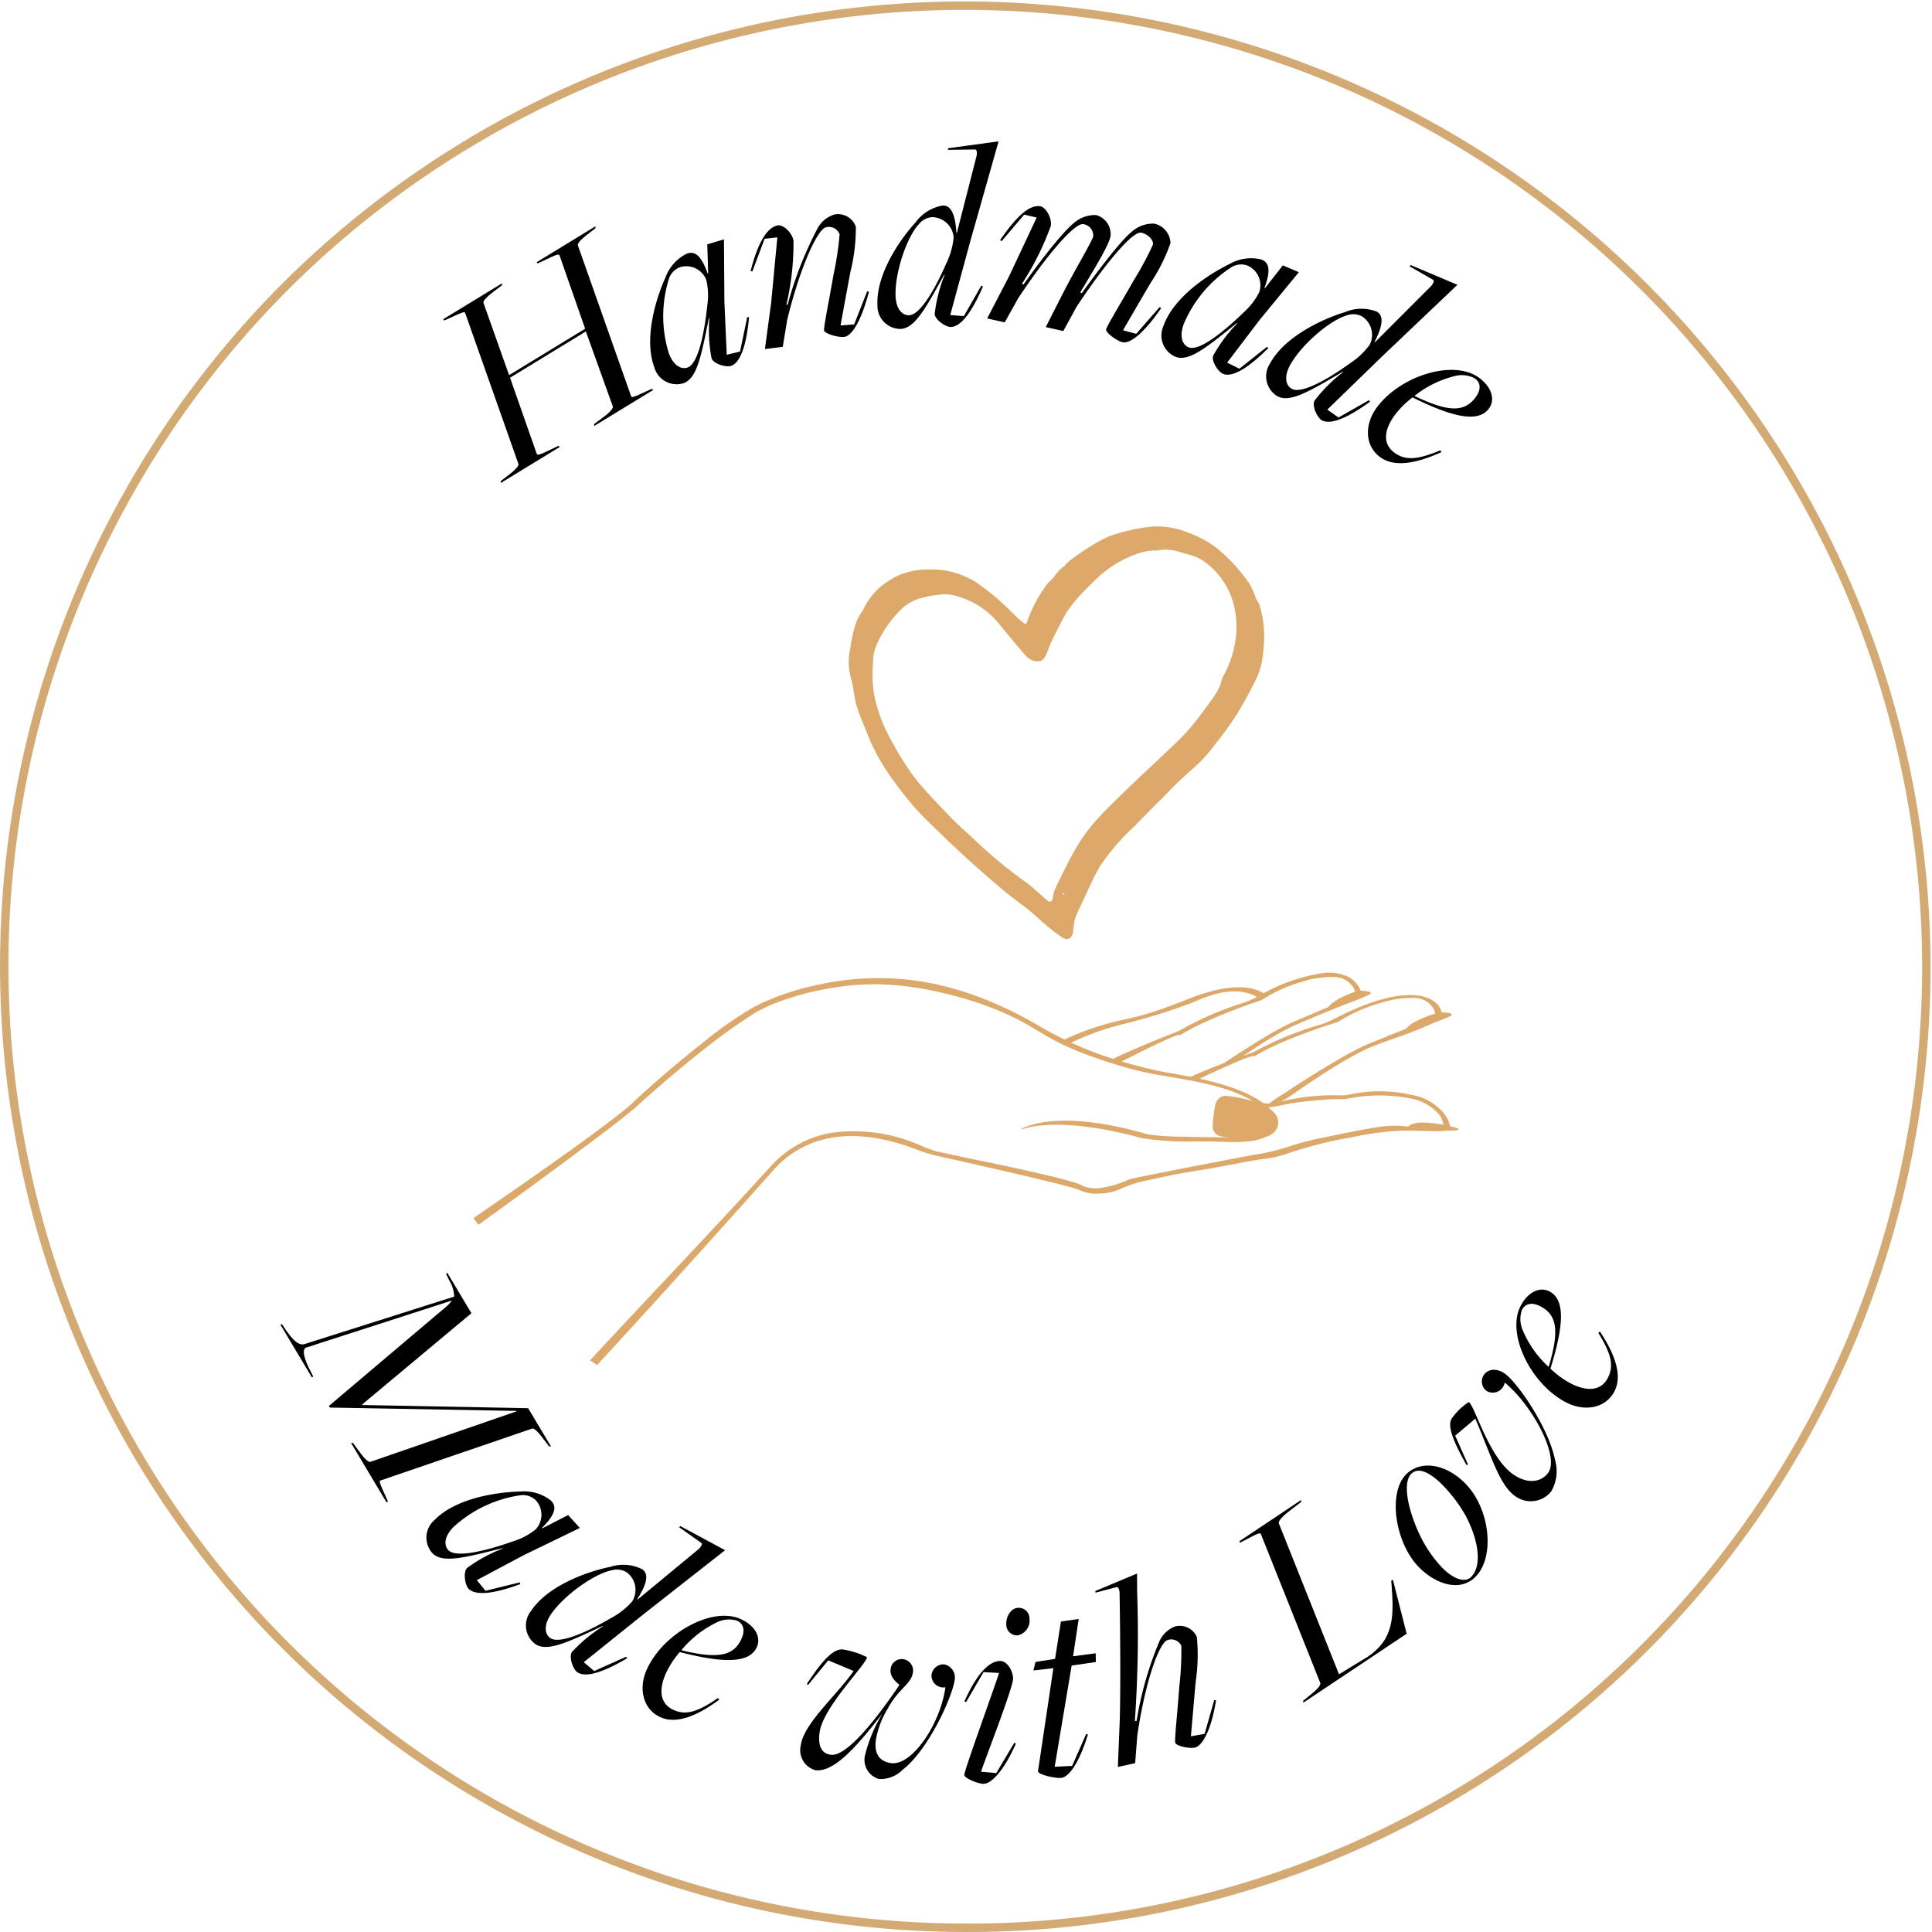 <svg xmlns="http://www.w3.org/2000/svg" xmlns:xlink="http://www.w3.org/1999/xlink" width="213.367" height="213.367" viewBox="0 0 213.367 213.367"><defs><clipPath id="a"><rect width="213.367" height="213.367" fill="none"/></clipPath><clipPath id="b"><rect width="213.367" height="213.367" fill="#dca96a"/></clipPath></defs><g transform="translate(-1343.316 -14277.109)"><g transform="translate(1343.316 14277.109)"><g clip-path="url(#a)"><path d="M106.684,212.9A106.219,106.219,0,0,1,31.576,31.576,106.219,106.219,0,0,1,181.792,181.792,105.527,105.527,0,0,1,106.684,212.9Z" fill="none" stroke="#d3aa73" stroke-miterlimit="10" stroke-width="0.929"/></g></g><path d="M-.72,0H6.09L6.06-.18,5.55-.21c-2.1-.12-2.73-.54-2.61-.96L6.72-17.61a3.515,3.515,0,0,1,.27.93L9.75,0h.21L20.82-17.46h.06L17.4-.78c-.03.18-.48.39-1.56.48l-1.23.12L14.52,0h7.65l-.03-.18-.72-.09c-1.56-.18-1.71-.21-1.68-.42L23.4-17.97c.03-.18.45-.36,1.56-.48l1.08-.12.12-.18H21.24L11.55-3.21l-.06-.03L9.03-18.75H3.84l.03.18.78.06a3.773,3.773,0,0,1,1.83.45L2.52-1.23C2.4-.66,1.8-.33.06-.21l-.69.03Z" transform="matrix(0.513, 0.859, -0.859, 0.513, 1374.641, 14424.001)"/><path d="M8.31.36c.99,0,2.22-1.23,3.72-4.35l-.18-.09L9.78-.78,8.28-.96l1.8-5.61,2.34-6.45-1.92-.12L9.48-10.11H9.42c.03-2.22-.51-2.85-1.41-2.85a4.75,4.75,0,0,0-3.09,1.62C2.94-9.33.3-5.73.3-2.46A2.558,2.558,0,0,0,2.73.33c1.56,0,2.82-2.07,5.1-5.76h.06A16.685,16.685,0,0,0,6.57-1.17C6.57-.51,7.74.36,8.31.36ZM3.75-1.14c-.72,0-1.41-.69-1.41-2.19A13.831,13.831,0,0,1,5.25-11.1a2.06,2.06,0,0,1,1.53-.72A2.363,2.363,0,0,1,9.03-9.48a7.537,7.537,0,0,1-.78,2.49C6.57-3.6,4.89-1.14,3.75-1.14Z" transform="translate(1389.373 14446.532) rotate(44.191)"/><path d="M8.31.36c.99,0,2.22-1.23,3.72-4.32l-.18-.09L9.78-.78,8.28-.96l2.58-8.07,3.6-10.86-5.58.51-.06.18,3,.09c.21,0,.21.36.15.69l-2.55,8.4H9.36c-.03-1.86-.39-3.06-1.38-3.06a4.649,4.649,0,0,0-3.06,1.71C2.94-9.39.3-5.73.3-2.46A2.558,2.558,0,0,0,2.73.33C4.29.33,5.55-1.74,7.8-5.43h.06A16.653,16.653,0,0,0,6.57-1.17C6.57-.51,7.74.36,8.31.36ZM3.75-1.14c-.72,0-1.41-.69-1.41-2.16,0-2.49,1.47-6.39,2.91-7.83a2.06,2.06,0,0,1,1.53-.72A2.411,2.411,0,0,1,9.03-9.48,8.253,8.253,0,0,1,8.1-6.69C6.57-3.57,4.89-1.14,3.75-1.14Z" transform="translate(1400.354 14456.905) rotate(33.527)"/><path d="M3.87.36C6,.36,7.74-1.83,9-4.05l-.21-.09C7.35-1.8,6.33-.96,4.86-.96c-1.59,0-2.43-1.23-2.43-3.36a10.008,10.008,0,0,1,.45-2.76c5.04-.84,7.56-2.01,7.56-3.96,0-1.26-1.23-2.1-2.91-2.1-3.48,0-7.2,4.95-7.2,9.36C.33-1.59,1.68.36,3.87.36ZM3.03-7.35l-.06-.03a11.559,11.559,0,0,1,2.37-4.41,3.052,3.052,0,0,1,1.89-1.02c.9,0,1.29.69,1.29,1.59C8.52-9.15,7.17-8.1,3.03-7.35Z" transform="translate(1412.887 14464.87) rotate(23.882)"/><path transform="matrix(0.955, 0.297, -0.297, 0.955, 1423.584, 14469.365)"/><path d="M2.79.36C4.95.36,7.11-3.09,9.3-6.87A16.2,16.2,0,0,0,8.01-1.95,2.195,2.195,0,0,0,9.9.36a3.425,3.425,0,0,0,2.46-1.38c2.46-2.49,4.32-8.64,4.32-10.62a1.472,1.472,0,0,0-1.38-1.53,1.338,1.338,0,0,0-1.23,1.32,1.313,1.313,0,0,0,1.71,1.17c0,4.11-2.46,9.12-4.8,9.12-1.26,0-2.01-.75-2.01-2.31a9.746,9.746,0,0,1,.81-3.57c.87-2.4,2.22-3.03,2.22-4.38a1.26,1.26,0,0,0-1.17-1.29,1.221,1.221,0,0,0-1.32,1.29c0,1.02,1.23,1.53,1.2,1.59C9.03-6.81,6.15-1.56,4.26-1.56c-.99,0-1.56-.72-1.56-2.28,0-2.82,4.05-8.1,4.05-8.94a8.939,8.939,0,0,0-2.73-.48c-.96,0-1.98,1.2-3.45,4.32l.15.09,1.83-3,2.94.78C4.02-8.16.84-4.59.84-2.16A2.3,2.3,0,0,0,2.79.36Z" transform="translate(1430.629 14471.861) rotate(7.899)"/><path d="M6.96-15.9a1.658,1.658,0,0,0,1.35-1.77,1.181,1.181,0,0,0-1.26-1.26c-.66,0-1.32.81-1.32,1.74A1.182,1.182,0,0,0,6.96-15.9ZM2.64.36c.78,0,2.19-1.23,3.69-4.32l-.18-.09L4.05-.78,2.37-.99c.42-1.17,3.9-9.24,3.9-10.17,0-.96-.66-1.98-1.38-1.98-1.2,0-2.58,1.26-4.08,4.32l.18.09,2.04-3.24,1.71.15C4.35-10.65.51-1.17.51-.69.51-.33,2.04.36,2.64.36Z" transform="translate(1449.324 14473.846) rotate(-2.002)"/><path d="M2.82.36c.81,0,2.1-1.23,3.57-4.32l-.18-.09L4.17-.78,2.25-.96,5.7-11.76H8.4l.12-.96L6-12.75l1.2-3.99H5.22L3.99-12.75l-2.19.03-.36.9,2.22.06L.36-.75C.24-.36,2.22.36,2.82.36Z" transform="translate(1457.703 14473.499) rotate(-8.193)"/><path d="M8.4.36c.78,0,2.19-1.23,3.69-4.32l-.18-.09L9.81-.78,8.28-.96s1.53-3.81,2.25-5.61a19.964,19.964,0,0,0,1.56-4.71,2.063,2.063,0,0,0-1.98-1.8,3.124,3.124,0,0,0-2.1,1.05A38.463,38.463,0,0,0,3.03-4.32l-.18-.06A137.609,137.609,0,0,0,7.23-17.97l.57-1.92-4.95.51-.06.18,2.4.09c.21,0,.24.36.15.69,0,0-2.34,8.28-4.05,13.44L-.42-.06,1.53.09,2.64-2.76c2.67-5.67,5.34-9.12,6.24-9.12a1.231,1.231,0,0,1,1.29,1.05A34.7,34.7,0,0,1,8.64-6.57C7.68-4.05,6.42-1.11,6.42-.78,6.42-.39,7.8.36,8.4.36Z" transform="matrix(0.957, -0.29, 0.29, 0.957, 1467.191, 14472.185)"/><path transform="translate(1480.902 14467.651) rotate(-24.581)"/><path d="M-.6,0H13.11l2.04-5.79-.21-.03-.21.39C12.99-2.37,11.67-.3,8.1-.27L4.41-.42,8.13-17.97c.03-.18.48-.39,1.56-.48l1.8-.12.12-.18H3.39l.03.18.78.09c1.56.15,1.65.21,1.62.42L2.16-.78c-.03.18-.42.39-1.5.48L-.51-.18Z" transform="matrix(0.832, -0.555, 0.555, 0.832, 1487.758, 14464.812)"/><path d="M4.23.33c3.12,0,6.51-4.23,6.51-8.13,0-3.06-1.65-5.28-3.9-5.28C3.93-13.08.57-8.55.57-4.77.57-2.13,1.83.33,4.23.33ZM3.87,0C2.94,0,2.34-1.14,2.34-2.97a14.185,14.185,0,0,1,.63-3.75c.93-2.91,2.76-6,4.32-6,.99,0,1.56,1.11,1.56,3.24a16.571,16.571,0,0,1-.6,4.26C7.35-2.31,5.64,0,3.87,0Z" transform="matrix(0.705, -0.709, 0.709, 0.705, 1503.055, 14454.01)"/><path d="M3.63.36A4.43,4.43,0,0,0,6.69-1.29c2.55-2.7,4.56-8.37,4.56-10.05,0-1.02-.54-1.83-1.47-1.83a1.309,1.309,0,0,0-1.26,1.26,1.347,1.347,0,0,0,1.92,1.11c-.27,3.96-3.12,9.69-5.31,9.69-1.32,0-2.4-1.14-2.4-3.09,0-3.27,3.66-7.74,3.66-8.58a6.831,6.831,0,0,0-2.52-.48c-.9,0-1.83,1.2-3.3,4.32l.15.09,1.77-3,2.82.72C2.91-7.2.9-4.71.9-2.58A2.909,2.909,0,0,0,3.63.36Z" transform="matrix(0.581, -0.814, 0.814, 0.581, 1512.223, 14444.572)"/><path d="M3.87.36C6,.36,7.74-1.83,9-4.05l-.21-.09C7.35-1.8,6.33-.96,4.86-.96c-1.59,0-2.43-1.23-2.43-3.36a10.008,10.008,0,0,1,.45-2.76c5.04-.84,7.56-2.01,7.56-3.96,0-1.26-1.23-2.1-2.91-2.1-3.48,0-7.2,4.95-7.2,9.36C.33-1.59,1.68.36,3.87.36ZM3.03-7.35l-.06-.03a11.559,11.559,0,0,1,2.37-4.41,3.052,3.052,0,0,1,1.89-1.02c.9,0,1.29.69,1.29,1.59C8.52-9.15,7.17-8.1,3.03-7.35Z" transform="translate(1519.564 14434.02) rotate(-63.194)"/><path d="M-.6,0H7.02L6.99-.18,6.15-.27C4.59-.42,4.44-.48,4.47-.69l1.86-8.7h9.81L14.37-.78c-.03.18-.48.39-1.56.48l-1.23.12L11.49,0h7.62l-.03-.18-.72-.09c-1.53-.18-1.71-.21-1.68-.42l3.66-17.28c.03-.18.48-.36,1.56-.48l1.08-.12.12-.18H15.48l.03.18.84.09c1.53.15,1.71.21,1.68.42l-1.8,8.37H6.39l1.74-8.28c.03-.18.48-.36,1.56-.48l1.2-.12.12-.18H3.39l.03.18.72.09c1.53.18,1.71.21,1.68.42L2.16-.78C2.13-.6,1.68-.42.6-.3L-.51-.18Z" transform="translate(1399.133 14330.137) rotate(-31.396)"/><path d="M8.31.36c.99,0,2.22-1.23,3.72-4.35l-.18-.09L9.78-.78,8.28-.96l1.8-5.61,2.34-6.45-1.92-.12L9.48-10.11H9.42c.03-2.22-.51-2.85-1.41-2.85a4.75,4.75,0,0,0-3.09,1.62C2.94-9.33.3-5.73.3-2.46A2.558,2.558,0,0,0,2.73.33c1.56,0,2.82-2.07,5.1-5.76h.06A16.685,16.685,0,0,0,6.57-1.17C6.57-.51,7.74.36,8.31.36ZM3.75-1.14c-.72,0-1.41-.69-1.41-2.19A13.831,13.831,0,0,1,5.25-11.1a2.06,2.06,0,0,1,1.53-.72A2.363,2.363,0,0,1,9.03-9.48a7.537,7.537,0,0,1-.78,2.49C6.57-3.6,4.89-1.14,3.75-1.14Z" transform="translate(1416.145 14320.063) rotate(-20.323)"/><path d="M9.3.36c.78,0,2.07-1.23,3.6-4.35l-.18-.09L10.59-.78,9.09-.96s1.53-3.84,2.25-5.61a20.064,20.064,0,0,0,1.56-4.74,2.088,2.088,0,0,0-1.98-1.8,3.127,3.127,0,0,0-2.13,1.05A40.852,40.852,0,0,0,3.81-4.35l-.12-.06a29.484,29.484,0,0,0,2.16-6.78c0-.96-.81-1.98-1.38-1.98-1.14,0-2.43,1.26-3.93,4.35l.18.09L2.76-12l1.41.12L2.1-5.01.39-.06,2.37.09,3.45-2.76c2.67-5.67,5.31-9.15,6.21-9.15a1.263,1.263,0,0,1,1.32,1.05A34.486,34.486,0,0,1,9.42-6.57C8.46-4.08,7.2-1.11,7.2-.78,7.2-.39,8.7.36,9.3.36Z" transform="translate(1427.422 14315.792) rotate(-11.392)"/><path d="M8.31.36c.99,0,2.22-1.23,3.72-4.32l-.18-.09L9.78-.78,8.28-.96l2.58-8.07,3.6-10.86-5.58.51-.06.18,3,.09c.21,0,.21.36.15.69l-2.55,8.4H9.36c-.03-1.86-.39-3.06-1.38-3.06a4.649,4.649,0,0,0-3.06,1.71C2.94-9.39.3-5.73.3-2.46A2.558,2.558,0,0,0,2.73.33C4.29.33,5.55-1.74,7.8-5.43h.06A16.653,16.653,0,0,0,6.57-1.17C6.57-.51,7.74.36,8.31.36ZM3.75-1.14c-.72,0-1.41-.69-1.41-2.16,0-2.49,1.47-6.39,2.91-7.83a2.06,2.06,0,0,1,1.53-.72A2.411,2.411,0,0,1,9.03-9.48,8.253,8.253,0,0,1,8.1-6.69C6.57-3.57,4.89-1.14,3.75-1.14Z" transform="translate(1440.029 14313.229) rotate(-2.526)"/><path d="M15.63.36c.78,0,2.07-1.23,3.6-4.35l-.18-.09L16.92-.78l-1.5-.18s1.53-3.84,2.25-5.61a19.366,19.366,0,0,0,1.53-4.68,2.271,2.271,0,0,0-2.1-1.86,3.518,3.518,0,0,0-2.16,1.08c-1.05,1.05-2.91,4.38-4.62,7.68l-.18-.06c1.26-3.03,2.4-5.7,2.4-6.66a2.184,2.184,0,0,0-1.92-2.04,3.518,3.518,0,0,0-2.16,1.08C7.41-10.98,5.49-7.65,3.81-4.35l-.18-.06a30.769,30.769,0,0,0,2.22-6.78c0-.96-.9-1.98-1.47-1.98-1.14,0-2.34,1.26-3.84,4.35l.18.09L2.76-12l1.41.12L2.1-5.01.39-.06,2.37.09,3.45-2.76c2.67-5.67,5.01-9.15,5.91-9.15a1.279,1.279,0,0,1,1.29,1.14c0,.51-1.44,3.93-2.34,6.6L6.93-.06,8.91.09,9.96-2.76c2.67-5.67,4.95-9.15,5.85-9.15.66,0,1.5.54,1.5,1.11a34.8,34.8,0,0,1-1.53,4.23c-.96,2.49-2.22,5.46-2.22,5.79C13.56-.39,15.03.36,15.63.36Z" transform="translate(1451.945 14312.278) rotate(8.396)"/><path d="M8.31.36c.99,0,2.22-1.23,3.72-4.35l-.18-.09L9.78-.78,8.28-.96l1.8-5.61,2.34-6.45-1.92-.12L9.48-10.11H9.42c.03-2.22-.51-2.85-1.41-2.85a4.75,4.75,0,0,0-3.09,1.62C2.94-9.33.3-5.73.3-2.46A2.558,2.558,0,0,0,2.73.33c1.56,0,2.82-2.07,5.1-5.76h.06A16.685,16.685,0,0,0,6.57-1.17C6.57-.51,7.74.36,8.31.36ZM3.75-1.14c-.72,0-1.41-.69-1.41-2.19A13.831,13.831,0,0,1,5.25-11.1a2.06,2.06,0,0,1,1.53-.72A2.363,2.363,0,0,1,9.03-9.48a7.537,7.537,0,0,1-.78,2.49C6.57-3.6,4.89-1.14,3.75-1.14Z" transform="translate(1470.711 14315.307) rotate(19.462)"/><path d="M8.31.36c.99,0,2.22-1.23,3.72-4.32l-.18-.09L9.78-.78,8.28-.96l2.58-8.07,3.6-10.86-5.58.51-.06.18,3,.09c.21,0,.21.36.15.69l-2.55,8.4H9.36c-.03-1.86-.39-3.06-1.38-3.06a4.649,4.649,0,0,0-3.06,1.71C2.94-9.39.3-5.73.3-2.46A2.558,2.558,0,0,0,2.73.33C4.29.33,5.55-1.74,7.8-5.43h.06A16.653,16.653,0,0,0,6.57-1.17C6.57-.51,7.74.36,8.31.36ZM3.75-1.14c-.72,0-1.41-.69-1.41-2.16,0-2.49,1.47-6.39,2.91-7.83a2.06,2.06,0,0,1,1.53-.72A2.411,2.411,0,0,1,9.03-9.48,8.253,8.253,0,0,1,8.1-6.69C6.57-3.57,4.89-1.14,3.75-1.14Z" transform="translate(1482.145 14319.294) rotate(28.11)"/><path d="M3.87.36C6,.36,7.74-1.83,9-4.05l-.21-.09C7.35-1.8,6.33-.96,4.86-.96c-1.59,0-2.43-1.23-2.43-3.36a10.008,10.008,0,0,1,.45-2.76c5.04-.84,7.56-2.01,7.56-3.96,0-1.26-1.23-2.1-2.91-2.1-3.48,0-7.2,4.95-7.2,9.36C.33-1.59,1.68.36,3.87.36ZM3.03-7.35l-.06-.03a11.559,11.559,0,0,1,2.37-4.41,3.052,3.052,0,0,1,1.89-1.02c.9,0,1.29.69,1.29,1.59C8.52-9.15,7.17-8.1,3.03-7.35Z" transform="translate(1492.836 14325.057) rotate(35.802)"/><g transform="translate(1343.316 14277.109)"><g clip-path="url(#b)"><path d="M139.859,109.968l.055.064-.081.024-.7.214-.024.007-.021-.014c-2.53-1.644-5.721-.262-7.1.334-.212.091-.382.165-.5.206l-.451.159a62.156,62.156,0,0,1-6.356,1.978c-.179.048-.371.1-.58.15a28.579,28.579,0,0,0-6.3,2.313l-.034.017-.027-.024-.44-.388-.063-.054.075-.036a30.78,30.78,0,0,1,3.455-1.395,29.342,29.342,0,0,1,3.532-.955,28.751,28.751,0,0,0,3.435-.943c1.164-.39,2.339-.839,3.5-1.3,6.706-2.682,8.621-.361,8.627-.354" fill="#dca96a"/><path d="M140.776,121.984a14.525,14.525,0,0,0,1.646-.88c1.009-.714,2.874-2,4.822-3.208a38.446,38.446,0,0,1,3.7-2.059c.567-.265,1.783-.708,3.1-1.189a36.034,36.034,0,0,0,4.835-1.964.887.887,0,0,0,.317-.893,1.7,1.7,0,0,0-.459-.887,2.906,2.906,0,0,0-1.173-.73c-1.672-.593-4.77-.42-9.9,2.191l0,0,0,0a11,11,0,0,1-2.427.968,35.209,35.209,0,0,0-6.786,2.865c-.166.058-4.251,1.479-7.219,2.845l-.125.057.13.045.69.237.021.008.021-.01c.018-.009,6.253-3.014,6.541-2.744l.032.03.036-.025c.007-.005,2.388-1.636,9.171-3.777l.009,0,.008-.006a18.105,18.105,0,0,1,4.866-2.139,10.744,10.744,0,0,1,3.454-.5,2.484,2.484,0,0,1,2.23,1.175,2.459,2.459,0,0,1,.25.9c-.492.2-5.593,2.231-7.667,3.088a36.418,36.418,0,0,0-3.7,1.991c-1.821,1.076-3.825,2.341-5.187,3.261-.167.112-.368.238-.576.368-.579.361-1.209.754-1.3,1l-.033.089.093-.016.575-.1.007,0Z" fill="#dca96a"/><path d="M136.128,117.416c1.05-.737,2.307-1.589,3.557-2.365.969-.6,1.931-1.156,2.785-1.575.6-.292,1.927-.858,3.346-1.443,1.863-.769,3.879-1.571,4.583-1.828l.04-.014,0-.042a2.81,2.81,0,0,0-.316-1.049,2.887,2.887,0,0,0-1.266-1.234,4.928,4.928,0,0,0-2.673-.41,19.218,19.218,0,0,0-7.032,2.465l0,0,0,0a10.865,10.865,0,0,1-2.363,1,34.924,34.924,0,0,0-6.577,2.93c-.153.059-4.483,1.732-7.362,3.121l-.1.049.1.05.662.325.025.012.024-.013c.019-.009,6.458-3.349,6.742-3.092l.032.03.036-.025c.007,0,2.351-1.64,8.926-3.849l.01,0,.007-.006a16.406,16.406,0,0,1,4.516-2.039,10.529,10.529,0,0,1,3.391-.511,2.5,2.5,0,0,1,2.236,1.144,2.447,2.447,0,0,1,.266.894c-.473.2-5.3,2.228-7.3,3.1a30.734,30.734,0,0,0-3.057,1.69c-1.492.9-3.176,1.991-4.529,2.907l-.257.175.3-.076,1.242-.312.009,0Z" fill="#dca96a"/><path d="M65.967,150.726c3.072-3.33,6.266-6.834,9.412-10.313,3.481-3.849,6.888-7.651,10-11.146a10.939,10.939,0,0,1,4.912-3.24c2.514-.8,5.994-.922,10.715.837l.113.042a16.28,16.28,0,0,0,2.269.721c1.787.4,5.559,1.24,9,2.045,3.425.8,6.5,1.56,6.89,1.787a4.387,4.387,0,0,0,2.167.354,5.934,5.934,0,0,0,2.36-.53l0,0,0,0a12.6,12.6,0,0,1,3.054-.954c1.678-.4,3.783-.8,5.679-1.1,1.188-.183,2.323-.4,3.462-.614.975-.185,1.953-.371,2.971-.537l.483-.075a11.968,11.968,0,0,0,3.058-.719,45.512,45.512,0,0,1,6.84-1.694,31.607,31.607,0,0,1,5.865-.736c.27.015.54.016.81.018.207,0,.415,0,.627.009.83.03,1.594.045,2.185.031a3.293,3.293,0,0,0,1.169-.145.237.237,0,0,0,.093-.151,1.171,1.171,0,0,0-.035-.531,2.863,2.863,0,0,0-.338-.77,5.805,5.805,0,0,0-3.745-2.376,15.828,15.828,0,0,0-6.883-.072,3.912,3.912,0,0,1-.465.074h-.008l-.007,0a5.116,5.116,0,0,1-.847.029,24.191,24.191,0,0,0-6.253.671h0a4.314,4.314,0,0,1-2.245.135l-.225-.061.174.155.515.46.019.016.024,0a15.448,15.448,0,0,0,2.094-.364,31.023,31.023,0,0,1,3.529-.454,21.961,21.961,0,0,1,2.977-.135,3.29,3.29,0,0,0,.449-.063,17.987,17.987,0,0,1,6.941-.019,5.478,5.478,0,0,1,3.052,1.644,2.58,2.58,0,0,1,.517.96,1.266,1.266,0,0,1,.049.567l-.005.025a3.957,3.957,0,0,1-1.027.094c-.458.009-1.029,0-1.639-.051-.327-.026-.641-.06-.952-.092a12.167,12.167,0,0,0-3.179-.047c-1.68.253-4.047.714-6.088,1.155a30.734,30.734,0,0,0-4.211,1.075,22.983,22.983,0,0,1-3.848.9h0c-.038.007-13.376,2.533-13.782,2.728a11.571,11.571,0,0,1-2.92.9,3.826,3.826,0,0,1-2.077-.166c-.906-.631-7.606-2.03-12.349-3.021-1.519-.317-2.838-.592-3.7-.786a9.677,9.677,0,0,1-1.752-.613c-.226-.1-.459-.2-.712-.295a18.178,18.178,0,0,0-9.111-1.213,11.607,11.607,0,0,0-6.945,3.757c-3.685,4.061-7.774,8.414-11.818,12.719-2.748,2.925-5.475,5.829-8.063,8.628l-.043.046.052.036.675.468.039.027Z" fill="#dca96a"/><path d="M112.9,124.722h0c.127-.055,3.823-1.585,13.211.973a32.691,32.691,0,0,0,6.034.363l.75.006h0c.477-.016,1.057,0,1.685.026,2.045.071,4.591.159,5.756-.928a2.146,2.146,0,0,0,.351-.421,1.494,1.494,0,0,0,.226-1.038,2.356,2.356,0,0,0-.669-1.226,6.374,6.374,0,0,0-1.283-1.017c-2.794-1.75-6.989-2.478-10.348-3.06l-.262-.046a54.006,54.006,0,0,1-7.218-2.026,42.427,42.427,0,0,1-6.688-3.2,44.141,44.141,0,0,0-4.37-2.224,36.419,36.419,0,0,0-5.592-1.944,29.952,29.952,0,0,0-7-.935,32.085,32.085,0,0,0-7.026.7,31.032,31.032,0,0,0-3.857,1.063,24.617,24.617,0,0,0-3.43,1.47,44.892,44.892,0,0,0-5.7,4.013c-2.957,2.341-6.033,5.02-7.56,6.481-2.715,2.6-17.547,12.718-17.59,12.747l-.048.033.036.046.5.647.033.042.043-.031c.043-.031,14.993-10.82,17.452-13.067,1.931-1.764,4.579-4.046,7.229-6.136a64.013,64.013,0,0,1,5.93-4.242,18.167,18.167,0,0,1,3.154-1.377,29.048,29.048,0,0,1,3.825-1.045,30.269,30.269,0,0,1,6.473-.672,34.01,34.01,0,0,1,7.254.984,38.781,38.781,0,0,1,5.332,1.627,29.543,29.543,0,0,1,4.579,2.228c.978.591,1.736,1.045,2.536,1.463a27.221,27.221,0,0,0,2.769,1.244c1.414.555,2.991,1.091,4.56,1.541a38.437,38.437,0,0,0,4.234.981l.452.075c3.075.5,7.13,1.168,9.723,2.786a4.36,4.36,0,0,1,1.78,1.763,1.421,1.421,0,0,1,.092.97,1.447,1.447,0,0,1-.506.733,2.38,2.38,0,0,1-1.416.49c-1.159.03-4.79.031-7.711-.048a26.831,26.831,0,0,1-3.9-.263l-.016,0c-1.173-.352-9.211-2.758-13.863-.644Z" fill="#dca96a"/><path d="M134.85,125.49a16.936,16.936,0,0,0,3.816.269c1.3-.107,2.371-.532,2.484-1.637.187-1.849-2.912-2.571-3.886-2.8l-.068-.015c-.3-.072-.6-.128-.888-.172-.328-.052-.632-.086-.893-.106a1.074,1.074,0,0,0-.715.205,1.153,1.153,0,0,0-.437.625,10.128,10.128,0,0,0-.234,1.268,11.03,11.03,0,0,0-.1,1.322,1.051,1.051,0,0,0,.266.685,1.094,1.094,0,0,0,.651.354" fill="#dca96a"/><path d="M155.432,124.764a50.23,50.23,0,0,0,5.225.085c.32-.032.438-.077.431-.142s-.139-.107-.316-.159l-.074-.022c-.2-.06-.473-.132-.795-.2a13.823,13.823,0,0,0-2.7-.354c-.9-.007-1.652.162-1.808.682a.359.359,0,0,0-.012.047l-.015.063Z" fill="#dca96a" fill-rule="evenodd"/><path d="M155.19,114.067c.011,0,3.992-1.341,4.993-1.856a.267.267,0,0,0,.12-.1c.035-.068,0-.121-.074-.162a.935.935,0,0,0-.224-.069,6.732,6.732,0,0,0-.963-.087,12.637,12.637,0,0,0-2.8,1.069c-.6.337-1.074.73-1.125,1.145l-.011.087Z" fill="#dca96a" fill-rule="evenodd"/><path d="M146.68,111.6c.01,0,3.57-1.262,4.571-1.777a.262.262,0,0,0,.12-.1c.035-.067,0-.12-.074-.161a.934.934,0,0,0-.224-.069,6.435,6.435,0,0,0-.963-.087H150.1a9.97,9.97,0,0,0-2.508,1.06c-.585.354-1.022.745-.99,1.087l.007.07Z" fill="#dca96a" fill-rule="evenodd"/><path d="M127.58,88.91c-.771.791-1.528,1.543-2.266,2.315a24.462,24.462,0,0,0-3.86,4.482c-.8,1.395-1.426,2.89-2.119,4.346a10.778,10.778,0,0,0-.641,1.515,10.058,10.058,0,0,0-.178,1.333c-.111.708-.614,1.017-1.182.649a20.534,20.534,0,0,1-1.934-1.492c-.616-.51-1.185-1.078-1.808-1.58-.878-.707-1.812-1.346-2.676-2.069q-1.979-1.656-3.893-3.391c-1.176-1.063-2.326-2.157-3.465-3.26-.882-.854-1.781-1.7-2.578-2.628a42.038,42.038,0,0,1-2.771-3.569,22.38,22.38,0,0,1-2.439-4.554c-.41-1.056-.887-2.093-1.2-3.176-.291-1-.3-2.079-.629-3.061a6.843,6.843,0,0,1-.032-3.19,15.811,15.811,0,0,1,.55-2.567,5.74,5.74,0,0,1,.814-1.568,7.827,7.827,0,0,1,2.108-2.765,15.3,15.3,0,0,1,1.477-.965,8.309,8.309,0,0,1,3.3-.823c.271.006.56.008.831,0a8.723,8.723,0,0,1,4.08,1.013,3.575,3.575,0,0,1,.523.267,26.122,26.122,0,0,1,4.254,3.551,13.863,13.863,0,0,0,1.144,1.03c.241.215.356.215.461-.148a15.46,15.46,0,0,1,2.059-3.92c.262-.411.734-.691.989-1.105a3.785,3.785,0,0,1,1.066-1.063c.2-.5,2.694-2.087,3.365-2.48.285-.167.619-.356.914-.505a8.3,8.3,0,0,1,.933-.4,20.8,20.8,0,0,1,4.073-.943,9,9,0,0,1,4.4.646,11.711,11.711,0,0,1,3.022,1.617,18.534,18.534,0,0,1,3.769,4.094,12.433,12.433,0,0,1,.688,1.572c.1.273.339.526.4.8a12,12,0,0,1,.434,4.455,16.72,16.72,0,0,1-.235,1.9,8.5,8.5,0,0,1-.85,2.2,40.409,40.409,0,0,1-1.98,3.568c-.374.583-.771,1.152-1.182,1.711s-.839,1.107-1.272,1.648a15.738,15.738,0,0,1-2.287,2.475,41.254,41.254,0,0,0-3.273,3.161c-.288.288-.59.561-.907.87M117.043,69c-.293.584-.6,1.163-.876,1.754-.172.363-.321.739-.456,1.117-.382,1.065-.739,1.339-1.667,1.079a2.077,2.077,0,0,1-.881-.675c-.919-1.058-1.8-2.144-2.705-3.217a8.948,8.948,0,0,0-4.606-3.16,4.522,4.522,0,0,0-2.362-.192,12.336,12.336,0,0,0-2.046.428,5.638,5.638,0,0,0-1.552.824,12.307,12.307,0,0,0-2.945,3.967,4.816,4.816,0,0,0-.529,2.28,12.958,12.958,0,0,0,.21,3.953,17.33,17.33,0,0,0,1.616,4.276c.439.776.847,1.573,1.33,2.321a24.648,24.648,0,0,0,1.955,2.777c1.211,1.4,2.5,2.736,3.8,4.064.739.758,1.569,1.426,2.32,2.172a52.261,52.261,0,0,0,5.19,4.334c.3.228.62.428.907.671.65.549,1.276,1.128,1.932,1.672.294.244.506.136.593-.256a4.179,4.179,0,0,1,.213-.929c.715-1.469,1.4-2.958,2.218-4.372A19.091,19.091,0,0,1,120.88,90.8c1.181-1.338,2.484-2.57,3.766-3.816,1.33-1.293,2.706-2.54,4.045-3.824.911-.872,1.854-1.72,2.673-2.674.478-.558.93-1.139,1.37-1.729s.87-1.188,1.3-1.776a6.86,6.86,0,0,0,.664-1.188c.167-.367.212-.789.4-1.127,2.135-3.8,2.072-8.85-1.23-11.93-1.588-1.481-2.468-1.393-3.829-1.847a4.534,4.534,0,0,0-2.228-.086,5.921,5.921,0,0,0-1.933.257,12.44,12.44,0,0,0-2.518,1.131,13.449,13.449,0,0,0-2.4,1.861c-.548.531-1.1,1.073-1.636,1.651a15.754,15.754,0,0,0-1.489,1.856c-.293.434-.5.923-.8,1.445m.182,29.592.28.218.056-.076a.637.637,0,0,0-.336-.142" fill="#dca96a"/></g></g></g></svg>